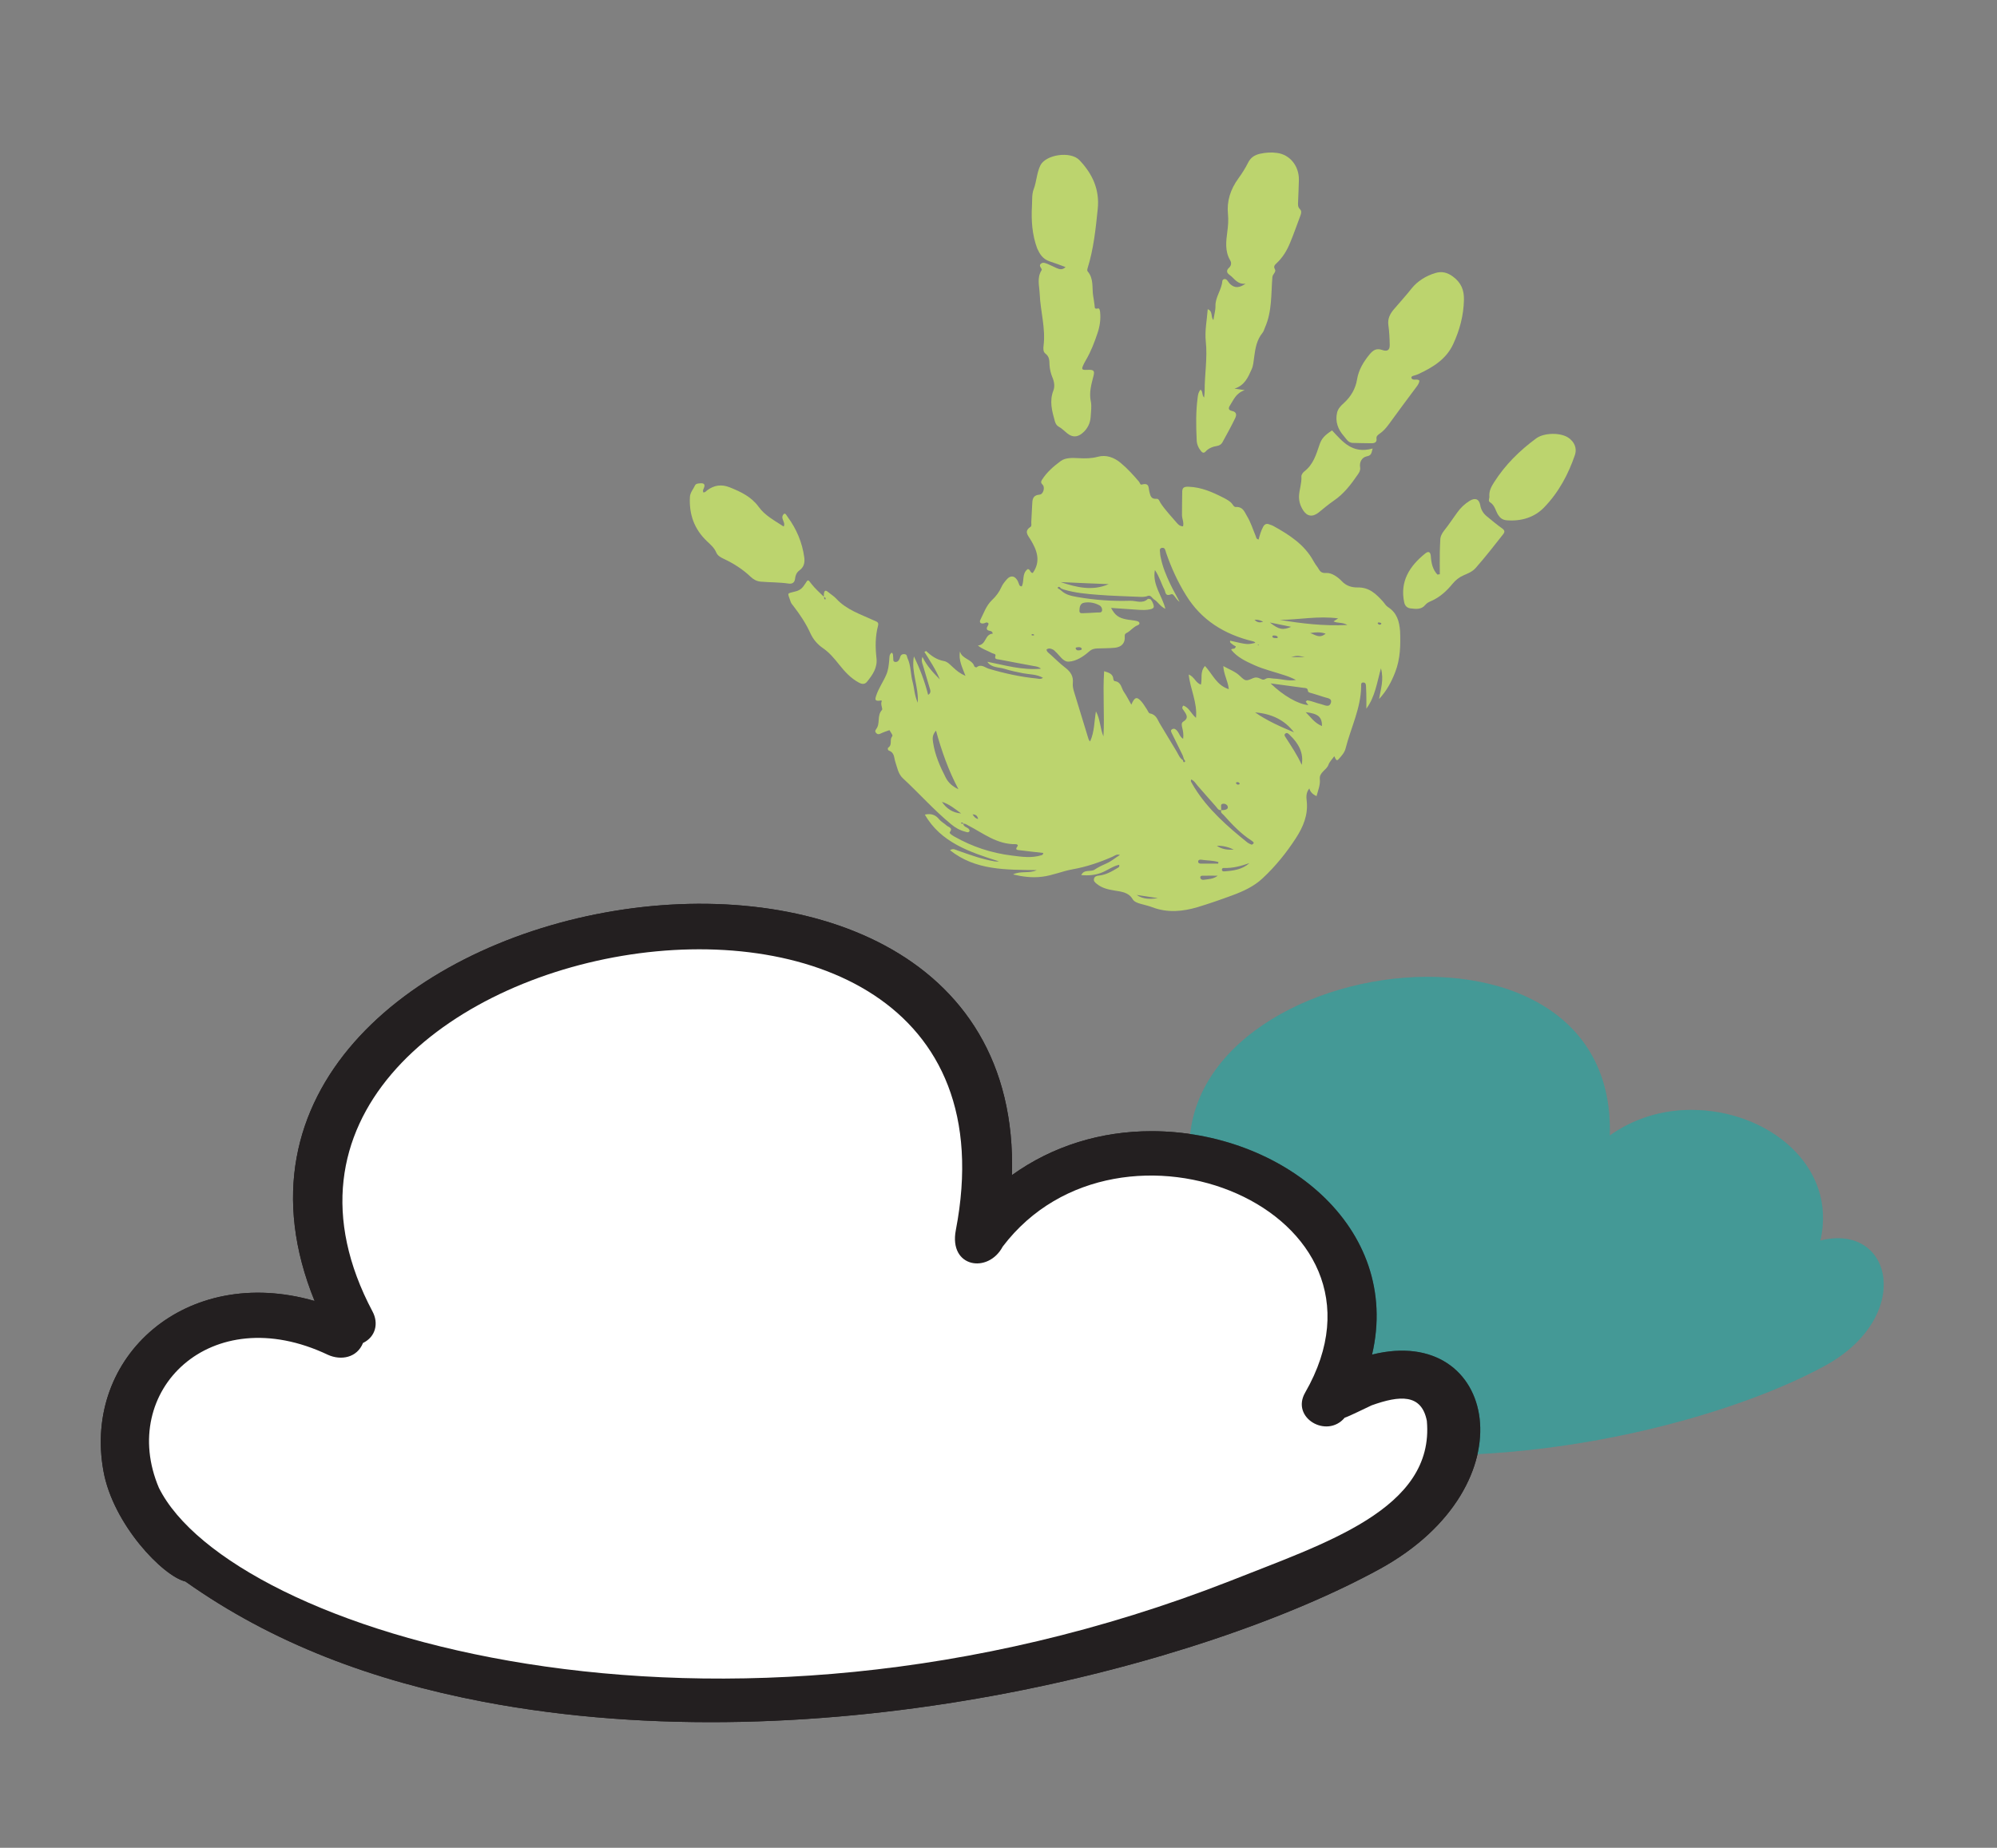<svg xmlns="http://www.w3.org/2000/svg" xmlns:xlink="http://www.w3.org/1999/xlink" id="Layer_1" x="0px" y="0px" viewBox="0 0 175.44 162.37" style="enable-background:new 0 0 175.44 162.37;" xml:space="preserve"><rect x="0" y="0" width="175.44" height="162.37" fill="#808080" stroke="none"/> <style type="text/css"> .st0{opacity:0.5;fill:#31A39E;enable-background:new ;} .st1{fill:#231F20;} .st2{fill:#FFFFFF;} .st3{fill:#020202;} .st4{opacity:0.8;fill:#D2742B;enable-background:new ;} .st5{fill-rule:evenodd;clip-rule:evenodd;fill:#BCD46E;} </style> <path class="st0" d="M159.92,109.01c1.52-6.55-4.62-11.48-11.33-11.48c-2.61,0-5.07,0.76-7.17,2.25c0.7-23.23-44.51-14.9-35.82,6.47 c-6.62-1.91-11.92,2.87-10.85,8.74c0.5,2.72,3.05,5.38,4.22,5.66c4.51,3.19,9.63,5.09,15.29,6.18c17.43,3.32,37.03-1.86,46.08-6.83 C168.14,115.72,166.31,107.41,159.92,109.01z"></path> <path class="st1" d="M120.54,119.03c2.61-11.2-7.91-19.63-19.38-19.63c-4.46,0-8.69,1.3-12.26,3.86 c1.18-39.74-76.11-25.47-61.26,11.06c-11.3-3.26-20.38,4.9-18.55,14.95c0.84,4.67,5.22,9.23,7.2,9.7 c7.7,5.46,16.47,8.71,26.14,10.56c29.82,5.69,63.33-3.18,78.8-11.67C134.59,130.51,131.46,116.29,120.54,119.03z"></path> <path class="st2" d="M108.02,138.94c-45.38,17.74-87.81,4.36-94.06-8.2c-3.6-8.48,4.52-16.6,14.85-11.69 c1.15,0.52,2.56,0.26,3.08-1.04c1.13-0.55,1.38-1.75,0.84-2.76c-17.66-33.29,59.05-47.68,51.24-7.15c-0.63,3.29,2.85,3.84,4.12,1.44 c10.25-13.52,35.77-3.16,26.57,12.83c-1.28,2.22,1.91,4.07,3.47,2.21c0.45-0.15,1.72-0.79,2.37-1.09c2.46-0.88,4.38-1.04,4.85,1.36 C126.06,132.63,116.32,135.63,108.02,138.94z"></path> <path class="st0" d="M159.92,109.01c1.52-6.55-4.62-11.48-11.33-11.48c-2.61,0-5.07,0.76-7.17,2.25c0.7-23.23-44.51-14.9-35.82,6.47 c-6.62-1.91-11.92,2.87-10.85,8.74c0.5,2.72,3.05,5.38,4.22,5.66c4.51,3.19,9.63,5.09,15.29,6.18c17.43,3.32,37.03-1.86,46.08-6.83 C168.14,115.72,166.31,107.41,159.92,109.01z"></path> <path class="st1" d="M120.54,119.03c2.61-11.2-7.91-19.63-19.38-19.63c-4.46,0-8.69,1.3-12.26,3.86 c1.18-39.74-76.11-25.47-61.26,11.06c-11.3-3.26-20.38,4.9-18.55,14.95c0.84,4.67,5.22,9.23,7.2,9.7 c7.7,5.46,16.47,8.71,26.14,10.56c29.82,5.69,63.33-3.18,78.8-11.67C134.59,130.51,131.46,116.29,120.54,119.03z"></path> <path class="st2" d="M108.02,138.94c-45.38,17.74-87.81,4.36-94.06-8.2c-3.6-8.48,4.52-16.6,14.85-11.69 c1.15,0.52,2.56,0.26,3.08-1.04c1.13-0.55,1.38-1.75,0.84-2.76c-17.66-33.29,59.05-47.68,51.24-7.15c-0.63,3.29,2.85,3.84,4.12,1.44 c10.25-13.52,35.77-3.16,26.57,12.83c-1.28,2.22,1.91,4.07,3.47,2.21c0.45-0.15,1.72-0.79,2.37-1.09c2.46-0.88,4.38-1.04,4.85,1.36 C126.06,132.63,116.32,135.63,108.02,138.94z"></path> <g> <path class="st5" d="M121.93,53.34c-0.2-0.13-0.3-0.34-0.45-0.5c-0.58-0.63-1.17-1.24-2.21-1.22c-0.52,0.01-1.01-0.14-1.4-0.56 c-0.34-0.36-0.89-0.74-1.33-0.71c-0.55,0.04-0.6-0.23-0.78-0.49c-0.13-0.18-0.27-0.37-0.37-0.56c-0.78-1.44-2.12-2.31-3.56-3.1 c-0.09-0.05-0.19-0.07-0.29-0.11c-0.26-0.11-0.43-0.05-0.57,0.2c-0.19,0.36-0.3,0.74-0.4,1.12c-0.22-0.05-0.21-0.19-0.25-0.3 c-0.25-0.59-0.43-1.2-0.77-1.76c-0.23-0.39-0.36-0.83-0.98-0.8c-0.14,0.01-0.22-0.13-0.29-0.23c-0.2-0.28-0.49-0.42-0.79-0.58 c-0.96-0.49-1.94-0.93-3.07-0.97c-0.38-0.01-0.55,0.06-0.56,0.43c-0.02,0.69-0.01,1.37-0.02,2.06c0,0.33,0.19,0.65,0.09,0.99 c-0.28-0.01-0.42-0.16-0.55-0.31c-0.49-0.58-1.02-1.12-1.43-1.75c-0.09-0.14-0.14-0.38-0.35-0.36c-0.51,0.05-0.54-0.33-0.62-0.6 c-0.1-0.36,0.03-0.84-0.68-0.65c-0.13,0.04-0.16-0.17-0.24-0.26c-0.49-0.57-1-1.14-1.59-1.63c-0.58-0.49-1.28-0.76-2.04-0.55 c-0.55,0.15-1.09,0.15-1.64,0.12c-0.56-0.03-1.18-0.06-1.6,0.25c-0.63,0.46-1.23,0.99-1.65,1.65c-0.1,0.17-0.11,0.27,0.06,0.44 c0.23,0.23,0.05,0.84-0.26,0.86c-0.64,0.06-0.64,0.46-0.66,0.88c-0.03,0.51-0.05,1.03-0.08,1.54c-0.01,0.14,0.06,0.33-0.07,0.42 c-0.58,0.38-0.24,0.72,0,1.11c0.58,0.94,0.93,1.92,0.2,2.94c-0.25-0.01-0.21-0.36-0.45-0.34c-0.53,0.41-0.27,1.05-0.52,1.52 c-0.19-0.02-0.21-0.12-0.24-0.21c-0.05-0.11-0.08-0.23-0.15-0.34c-0.26-0.42-0.62-0.43-0.94-0.05c-0.18,0.21-0.35,0.42-0.46,0.67 c-0.19,0.43-0.47,0.8-0.83,1.14c-0.5,0.48-0.71,1.13-1.01,1.72c-0.12,0.23,0.03,0.38,0.32,0.31c0.12-0.03,0.22-0.14,0.38-0.01 c0.07,0.18-0.19,0.32-0.13,0.52c0.08,0.24,0.49,0.05,0.51,0.4c-0.72,0.05-0.53,0.97-1.3,1.04c0.41,0.34,0.85,0.45,1.22,0.66 c0.12,0.07,0.38,0.06,0.32,0.25c-0.1,0.32,0.14,0.28,0.32,0.32c1.01,0.19,2.02,0.39,3.03,0.57c0.22,0.04,0.45,0.06,0.65,0.24 c-1.66,0.15-3.17-0.31-4.71-0.61c0.35,0.54,0.99,0.46,1.51,0.62c0.53,0.17,1.08,0.28,1.63,0.39c0.58,0.11,1.19,0.08,1.75,0.4 c-0.21,0.15-0.39,0.08-0.55,0.06c-1.44-0.14-2.84-0.45-4.22-0.86c-0.33-0.1-0.66-0.45-1.07-0.12c-0.02,0.02-0.18-0.04-0.19-0.08 c-0.19-0.65-1.11-0.65-1.26-1.32c-0.15,0.76,0.2,1.4,0.48,2.15c-0.5-0.22-0.79-0.47-1.07-0.73c-0.25-0.22-0.49-0.51-0.81-0.57 c-0.66-0.12-1.13-0.46-1.57-0.88c-0.01-0.01-0.08,0.04-0.16,0.07c0.49,0.79,1.01,1.56,1.36,2.42c-0.58-0.58-1.14-1.17-1.53-1.98 c-0.12,0.33-0.03,0.51,0.03,0.7c0.2,0.66,0.39,1.32,0.59,1.99c0.07,0.23,0.18,0.46-0.12,0.65c-0.3-1.18-0.72-2.29-1.25-3.38 c-0.26,1.35,0.42,2.62,0.34,4.07c-0.3-0.66-0.3-1.25-0.45-1.81c-0.19-0.69-0.14-1.43-0.45-2.1c-0.07-0.15-0.02-0.35-0.29-0.36 c-0.29-0.01-0.33,0.16-0.39,0.36C79,58,78.87,58.18,78.67,58.17c-0.27-0.02-0.17-0.26-0.2-0.41c-0.03-0.14,0.03-0.29-0.13-0.41 c-0.25,0.17-0.19,0.44-0.22,0.67c-0.04,0.43-0.08,0.85-0.26,1.27c-0.27,0.63-0.68,1.2-0.89,1.85c-0.1,0.29-0.12,0.48,0.29,0.43 c0.11-0.01,0.24-0.06,0.19,0.08c-0.11,0.27,0.13,0.64,0.03,0.74c-0.46,0.5-0.12,1.19-0.51,1.68c-0.12,0.16-0.09,0.26,0.04,0.38 c0.12,0.1,0.22,0.07,0.35,0.01c0.25-0.12,0.52-0.21,0.78-0.3c0.27,0.43,0.31,0.46,0.22,0.57c-0.22,0.29,0.05,0.71-0.32,0.96 c-0.07,0.05-0.06,0.22,0.04,0.26c0.51,0.18,0.45,0.61,0.57,0.98c0.17,0.5,0.25,1.06,0.66,1.45c1.44,1.33,2.73,2.8,4.25,4.05 c0.36,0.3,0.76,0.53,1.23,0.65c0.13,0.04,0.3,0.12,0.39-0.06c-0.02-0.35-0.55-0.29-0.55-0.64h-0.01v-0.01 c-0.07,0.04-0.13,0.01-0.19-0.03c-0.01,0,0.01-0.06,0.03-0.06c0.09-0.02,0.14,0.02,0.17,0.09c0.01,0,0.01,0,0.02-0.01 c0,0.01,0,0.01,0,0.02c0.17-0.01,0.29,0.09,0.42,0.16c1.33,0.69,2.52,1.67,4.17,1.64c0.11,0,0.23,0.08,0.15,0.18 c-0.29,0.37,0.07,0.33,0.27,0.36c0.66,0.09,1.33,0.15,1.99,0.23c-0.01,0.16-0.09,0.18-0.16,0.2c-0.86,0.27-1.72,0.14-2.59,0.03 c-1.81-0.22-3.49-0.78-5.04-1.66c-0.18-0.1-0.49-0.29-0.42-0.39c0.31-0.4-0.12-0.44-0.28-0.59c-0.2-0.19-0.48-0.33-0.65-0.54 c-0.32-0.4-0.71-0.54-1.26-0.42c1.39,2.44,3.94,3.3,6.51,4.11c-0.14,0.02-0.27,0.02-0.39,0c-1.12-0.19-2.17-0.58-3.23-0.95 c-0.21-0.07-0.4-0.22-0.68-0.03c2.24,1.79,4.94,1.71,7.62,1.75c-0.65,0.32-1.43,0.04-2.08,0.38c0.84,0.2,1.68,0.31,2.55,0.2 c0.92-0.11,1.77-0.49,2.67-0.65c1.24-0.22,2.41-0.62,3.54-1.12c0.18-0.08,0.33-0.24,0.63-0.14c-0.41,0.24-0.72,0.53-1.14,0.72 c-0.37,0.16-0.75,0.34-1.08,0.56c-0.35,0.24-0.93-0.06-1.18,0.49c0.64,0.05,1.2,0,1.74-0.2c0.54-0.2,1-0.58,1.59-0.71 c0.05,0.2-0.06,0.23-0.14,0.28c-0.51,0.31-1.03,0.61-1.65,0.67c-0.2,0.02-0.37,0.08-0.42,0.27c-0.05,0.22,0.08,0.33,0.26,0.47 c0.45,0.36,0.97,0.48,1.53,0.57c0.59,0.1,1.24,0.15,1.59,0.74c0.14,0.25,0.43,0.35,0.71,0.43c0.34,0.1,0.69,0.17,1.03,0.3 c1.34,0.51,2.67,0.38,3.99-0.01c1.02-0.31,2.03-0.66,3.03-1.03c0.98-0.36,1.91-0.79,2.66-1.49c1.14-1.06,2.1-2.25,2.93-3.53 c0.65-1,1.09-2.05,0.96-3.26c-0.04-0.35-0.08-0.74,0.23-1.12c0.09,0.35,0.33,0.53,0.63,0.68c0.14-0.52,0.34-1,0.29-1.48 c-0.07-0.62,0.59-0.8,0.76-1.28c0.09-0.26,0.32-0.48,0.51-0.75c0.17,0.38,0.23,0.42,0.38,0.26c0.25-0.28,0.52-0.57,0.61-0.93 c0.46-1.82,1.35-3.55,1.37-5.46c0-0.13-0.04-0.35,0.18-0.35c0.25,0,0.24,0.22,0.25,0.38c0.02,0.39,0.03,0.79,0.03,1.18 c0,0.25,0,0.49,0,0.74c0.77-1.05,0.92-2.26,1.28-3.54c0.28,1.01-0.03,1.84-0.16,2.69c0.66-0.71,1.08-1.5,1.41-2.35 c0.46-1.18,0.48-2.39,0.43-3.62C122.93,54.6,122.73,53.85,121.93,53.34z M90.74,55.85c-0.04-0.02-0.13-0.04-0.13-0.05 c0.01-0.08,0.09-0.09,0.15-0.08c0.04,0.01,0.07,0.05,0.11,0.08C90.83,55.81,90.78,55.83,90.74,55.85z M81.97,65.22 c-0.05-0.31-0.08-0.63,0.26-1.02c0.5,1.83,1.11,3.53,1.97,5.15c-0.5-0.23-0.88-0.56-1.11-1.01C82.58,67.35,82.13,66.33,81.97,65.22 z M82.75,70.46c0.65,0.2,1.16,0.63,1.69,1.02C83.68,71.42,83.14,71.04,82.75,70.46z M85.44,71.56c0.31,0.01,0.43,0.14,0.49,0.41 C85.69,71.91,85.58,71.78,85.44,71.56z M113.43,55.08c-0.72,0.31-1.08,0.25-1.87-0.38C112.16,54.82,112.76,54.94,113.43,55.08z M114.63,57.74c-0.46,0-0.82,0-1.21,0C113.97,57.6,113.97,57.6,114.63,57.74z M112.25,56.06c-0.09,0.01-0.16,0.02-0.23,0.01 c-0.1-0.01-0.22-0.02-0.24-0.12c-0.02-0.08,0.08-0.12,0.15-0.11c0.12,0.01,0.27,0.02,0.32,0.14 C112.29,56.07,112.16,55.98,112.25,56.06z M110.97,54.63c-0.29,0.1-0.52,0.08-0.76-0.17C110.53,54.43,110.74,54.52,110.97,54.63z M110.59,56.68c-0.02,0.01-0.03,0.03-0.05,0.03s-0.03-0.02-0.05-0.04c0.02-0.01,0.03-0.03,0.05-0.03 C110.56,56.65,110.58,56.67,110.59,56.68z M97.4,51.33c-1.44,0.63-2.83,0.28-4.22-0.18C94.58,51.22,95.99,51.27,97.4,51.33z M92.78,51.37l0.01,0.04l-0.04-0.01L92.78,51.37z M99.86,78.64c0.62,0.09,1.24,0.19,1.86,0.28 C101.06,79.02,100.42,79.03,99.86,78.64z M104,62.44c0.23,0.34,0.47,0.66-0.06,0.98c-0.18,0.11-0.12,0.36-0.07,0.56 c0.07,0.29,0.12,0.58,0.07,0.94c-0.28-0.17-0.33-0.44-0.48-0.64c-0.11-0.15-0.26-0.3-0.45-0.22c-0.24,0.1-0.1,0.29-0.03,0.44 c0.31,0.63,0.62,1.25,0.92,1.87c0.05,0.11,0.07,0.23,0.11,0.35c0.09,0.07,0.15,0.19,0.06,0.24c-0.13,0.06-0.12-0.09-0.15-0.17 c-0.28-0.17-0.38-0.46-0.53-0.72c-0.5-0.81-0.97-1.63-1.47-2.44c-0.23-0.36-0.32-0.84-0.9-0.94c-0.11-0.02-0.18-0.23-0.26-0.35 c-0.16-0.23-0.29-0.47-0.47-0.68c-0.41-0.47-0.61-0.43-0.9,0.26c-0.24-0.41-0.42-0.79-0.66-1.13c-0.23-0.34-0.22-0.87-0.81-0.94 c-0.05-0.01-0.11-0.12-0.11-0.18c-0.03-0.46-0.41-0.57-0.81-0.69c-0.13,1.91,0.05,3.82-0.06,5.73c-0.3-0.71-0.27-1.49-0.66-2.2 c-0.15,0.89-0.13,1.8-0.51,2.64c-0.13-0.1-0.16-0.27-0.21-0.43c-0.4-1.3-0.79-2.59-1.19-3.89c-0.08-0.26-0.15-0.53-0.12-0.8 c0.06-0.57-0.17-0.98-0.64-1.34c-0.47-0.36-0.88-0.77-1.32-1.17c-0.14-0.13-0.34-0.24-0.35-0.45c0.22-0.15,0.42-0.07,0.6,0.03 c0.07,0.04,0.12,0.1,0.17,0.15c0.38,0.33,0.69,0.93,1.19,0.89c0.67-0.04,1.29-0.46,1.78-0.89c0.25-0.22,0.47-0.26,0.76-0.27 c0.5-0.02,1.01-0.01,1.5-0.06c0.59-0.06,0.92-0.41,0.87-0.99c-0.02-0.2,0.07-0.27,0.2-0.33c0.34-0.18,0.55-0.51,0.94-0.66 c0.26-0.1,0.16-0.31-0.05-0.36c-0.3-0.08-0.62-0.09-0.93-0.15c-0.7-0.13-1.02-0.37-1.36-1.01c0.84,0.06,1.67,0.12,2.49,0.17 c0.24,0.01,0.48,0.02,0.71-0.01c0.62-0.08,0.67-0.19,0.39-0.76c-0.04-0.06-0.09-0.12-0.13-0.17c-0.08-0.01-0.2-0.05-0.23-0.02 c-0.47,0.45-1.03,0.15-1.55,0.16c-1.56,0.05-3.12-0.06-4.65-0.33c-0.49-0.09-0.99-0.18-1.37-0.53c-0.06-0.05-0.12-0.1-0.17-0.14 c-0.09-0.04-0.22-0.11-0.17-0.17c0.11-0.12,0.2-0.01,0.27,0.08c0.07,0.03,0.14,0.06,0.21,0.09c1.01,0.31,2.05,0.4,3.1,0.48 c1.15,0.09,2.3,0.12,3.46,0.17c0.29,0.01,0.57,0.04,0.85-0.07c0.17-0.07,0.3,0.02,0.4,0.15c0.05,0.05,0.09,0.09,0.14,0.14 c0.37,0.2,0.53,0.61,1.02,0.84c-0.28-1.16-1.16-2.1-0.92-3.41c0.41,0.6,0.56,1.2,0.84,1.73c0.11,0.21,0.04,0.62,0.6,0.4 c0.22-0.09,0.37,0.42,0.73,0.67c-0.31-0.6-0.59-1.08-0.83-1.59c-0.34-0.72-0.65-1.45-0.81-2.23c-0.03-0.14-0.07-0.29-0.07-0.44 c0-0.18-0.12-0.45,0.17-0.49c0.27-0.04,0.29,0.24,0.35,0.42c0.45,1.31,1.02,2.57,1.77,3.77c1.33,2.15,3.34,3.42,5.89,4.03 c0.05,0.01,0.09,0.04,0.14,0.07c0.02,0.01,0.02,0.04,0.03,0.06c-0.68,0.16-0.68,0.16-2.2-0.19c-0.06,0.19,0.13,0.24,0.22,0.33 s0.22,0.13,0.28,0.17c-0.08,0.33-0.32,0.12-0.41,0.29c0.51,0.65,1.26,1.01,2.02,1.35c0.86,0.39,1.79,0.6,2.68,0.9 c0.34,0.11,0.67,0.24,0.99,0.41c-0.66,0.13-1.29-0.1-1.93-0.12c-0.26-0.01-0.52-0.12-0.77,0.04c-0.19,0.13-0.35-0.01-0.51-0.07 c-0.18-0.07-0.33-0.1-0.53-0.02c-0.67,0.29-0.68,0.29-1.19-0.19c-0.39-0.38-0.9-0.55-1.45-0.86c0.04,0.77,0.42,1.33,0.48,2.03 c-1.08-0.35-1.41-1.3-2.09-2.04c-0.46,0.53-0.22,1.1-0.36,1.64c-0.47-0.16-0.57-0.69-1.07-0.89c0.13,1.28,0.77,2.44,0.64,3.81 c-0.45-0.38-0.6-0.91-1.12-1.08C103.77,62.22,103.93,62.34,104,62.44z M95.03,56.98c0.02,0.11-0.06,0.14-0.13,0.15 c-0.15,0.03-0.31,0.06-0.39-0.12c-0.05-0.11,0.06-0.12,0.13-0.13C94.78,56.86,94.93,56.84,95.03,56.98z M94.83,53.66 c0.01-0.28,0.04-0.64,0.42-0.7c0.47-0.08,0.94,0.01,1.35,0.24c0.16,0.09,0.24,0.27,0.22,0.44c-0.04,0.25-0.28,0.16-0.44,0.18 c-0.36,0.03-0.73,0.04-1.18,0.06C95.1,53.87,94.82,53.96,94.83,53.66z M108.85,68.93c-0.1,0.03-0.19,0.02-0.25-0.08 c-0.03-0.05-0.02-0.1,0.04-0.11c0.1-0.03,0.19-0.01,0.25,0.08C108.92,68.87,108.91,68.91,108.85,68.93z M105.74,77.31 c-0.13,0.02-0.28-0.05-0.29-0.19c-0.02-0.18,0.15-0.17,0.28-0.17c0.42-0.01,0.83,0,1.25,0C106.58,77.26,106.15,77.25,105.74,77.31z M107.02,75.89c-0.5,0-1.01,0-1.51,0c-0.13,0-0.26-0.04-0.25-0.2c0.01-0.12,0.13-0.16,0.23-0.15c0.51,0.08,1.05,0.06,1.55,0.21 C107.03,75.79,107.03,75.84,107.02,75.89z M106.9,74.32c0.52-0.02,1.01,0.11,1.49,0.33C107.86,74.7,107.34,74.63,106.9,74.32z M107.52,76.57c-0.07,0-0.15-0.03-0.17-0.11c-0.03-0.12,0.06-0.2,0.16-0.19c0.79,0.03,1.53-0.17,2.26-0.43 C109.14,76.41,108.34,76.52,107.52,76.57z M110.08,74.16c-0.04,0.03-0.1,0.07-0.13,0.06c-0.12-0.05-0.24-0.1-0.34-0.17 c-1.78-1.43-3.49-2.93-4.68-4.85c-0.11-0.17-0.2-0.34-0.3-0.52c-0.02-0.04,0-0.09,0.01-0.19c0.29,0.12,0.41,0.37,0.58,0.56 c0.54,0.61,1.06,1.22,1.6,1.82c0.12,0.13,0.2,0.35,0.46,0.32v-0.01h0.01c0-0.07-0.01-0.14-0.01-0.2c0-0.14-0.06-0.32,0.15-0.35 c0.19-0.03,0.39,0.08,0.43,0.25c0.05,0.21-0.15,0.27-0.34,0.3c-0.07,0.01-0.15,0.01-0.22,0.01v0.01h-0.01 c-0.09,0.21,0.1,0.3,0.21,0.42c0.73,0.81,1.47,1.61,2.41,2.22c0.06,0.04,0.13,0.09,0.18,0.14 C110.17,74.04,110.14,74.11,110.08,74.16z M110.26,62.6c1.42,0.11,2.59,0.65,3.42,1.75C112.48,63.85,111.31,63.33,110.26,62.6z M114.36,67.21c-0.39-0.86-0.91-1.63-1.41-2.41c-0.07-0.1-0.16-0.23-0.04-0.33c0.17-0.14,0.28,0.01,0.39,0.11 C114.07,65.31,114.55,66.15,114.36,67.21z M114.71,62.58c1.1,0.13,1.43,0.42,1.43,1.22C115.49,63.54,115.14,63.01,114.71,62.58z M116.92,61.76c-0.15,0.46-0.57,0.18-0.88,0.11c-0.41-0.09-0.79-0.28-1.21-0.33c-0.04,0.04-0.08,0.08-0.12,0.12 c0.07,0.1,0.15,0.2,0.23,0.3c-0.9-0.08-2.19-0.82-3.32-1.91c0.96,0.13,1.93,0.26,2.89,0.39c0.18,0.02,0.36,0,0.39,0.25 c0.01,0.17,0.22,0.19,0.36,0.23c0.35,0.11,0.7,0.21,1.05,0.33C116.57,61.35,117.05,61.34,116.92,61.76z M115.1,55.63 c0.47-0.08,0.87-0.11,1.36,0.05C115.93,56.13,115.57,55.79,115.1,55.63z M112.44,54.47c1.69-0.01,3.37-0.37,5.12-0.13 c-0.13,0.08-0.24,0.15-0.41,0.26c0.36,0.19,0.76,0.05,1.22,0.32C116.26,55.02,114.35,54.79,112.44,54.47z M121.19,54.9 c-0.04-0.03-0.13-0.06-0.15-0.11c-0.03-0.1,0.08-0.1,0.14-0.09c0.06,0.01,0.16,0.04,0.17,0.07 C121.37,54.85,121.29,54.88,121.19,54.9z"></path> <path class="st5" d="M105.52,39.65c0.1,0.13,0.25,0.19,0.39,0.03c0.27-0.3,0.63-0.43,1.03-0.5c0.19-0.03,0.35-0.14,0.44-0.29 c0.39-0.71,0.79-1.43,1.14-2.16c0.11-0.24,0.15-0.53-0.29-0.62c-0.29-0.06-0.35-0.22-0.17-0.49c0.32-0.48,0.49-1.05,1.29-1.34 c-0.44-0.07-0.67-0.1-0.9-0.13c0.9-0.28,1.2-1.01,1.51-1.7c0.15-0.33,0.17-0.71,0.22-1.07c0.1-0.76,0.22-1.5,0.73-2.13 c0.11-0.13,0.15-0.31,0.22-0.47c0.63-1.42,0.53-2.94,0.65-4.42c0.02-0.29,0.37-0.45,0.22-0.71c-0.14-0.24-0.01-0.37,0.14-0.51 c0.55-0.51,0.92-1.13,1.19-1.79c0.33-0.79,0.61-1.6,0.91-2.4c0.07-0.19,0.13-0.4-0.03-0.56c-0.22-0.21-0.18-0.45-0.17-0.69 c0.02-0.64,0.06-1.27,0.07-1.91c0.01-1.21-0.79-2.2-1.91-2.35c-0.5-0.07-1-0.04-1.5,0.07c-0.49,0.11-0.83,0.34-1.05,0.78 c-0.24,0.48-0.53,0.94-0.85,1.38c-0.7,0.96-1.04,2-0.92,3.16c0.05,0.52,0.01,1.02-0.06,1.54c-0.11,0.84-0.22,1.7,0.25,2.5 c0.14,0.23,0.1,0.48-0.11,0.67c-0.25,0.23-0.19,0.44,0.06,0.62c0.42,0.29,0.66,0.85,1.41,0.77c-0.58,0.39-0.96,0.39-1.35,0.04 c-0.11-0.1-0.18-0.24-0.28-0.35c-0.18-0.19-0.4-0.08-0.42,0.09c-0.06,0.76-0.61,1.38-0.6,2.16c0.01,0.41-0.12,0.82-0.18,1.25 c-0.27-0.28-0.01-0.76-0.5-0.95c-0.07,0.97-0.27,1.91-0.17,2.83c0.16,1.47-0.11,2.92-0.1,4.38c0,0.17-0.03,0.33-0.05,0.56 c-0.22-0.26-0.08-0.52-0.31-0.7c-0.18,0.2-0.22,0.43-0.25,0.66c-0.17,1.25-0.15,2.5-0.09,3.75 C105.13,39.01,105.28,39.36,105.52,39.65z"></path> <path class="st5" d="M92.22,22.97c0.44,0.15,0.89,0.3,1.39,0.5c-0.29,0.28-0.54,0.19-0.78,0.09c-0.26-0.11-0.51-0.25-0.78-0.36 c-0.19-0.07-0.41-0.19-0.6-0.03c-0.19,0.15-0.03,0.31,0.05,0.45c0.02,0.04,0.03,0.1,0,0.13c-0.42,0.67-0.19,1.38-0.16,2.08 c0.06,1.51,0.53,3,0.34,4.54c-0.03,0.24-0.05,0.54,0.16,0.7c0.36,0.27,0.35,0.61,0.36,0.97c0.02,0.39,0.11,0.77,0.26,1.13 c0.16,0.38,0.22,0.8,0.08,1.15c-0.36,0.93-0.12,1.8,0.13,2.69c0.06,0.21,0.16,0.38,0.32,0.47c0.3,0.16,0.52,0.4,0.77,0.6 c0.45,0.36,0.88,0.35,1.32-0.01c0.48-0.4,0.71-0.9,0.74-1.48c0.02-0.44,0.1-0.9,0.01-1.32c-0.16-0.77,0.04-1.48,0.23-2.21 c0.13-0.5,0.03-0.59-0.54-0.56c-0.47,0.02-0.52-0.04-0.36-0.4c0.07-0.16,0.15-0.31,0.24-0.46c0.44-0.75,0.75-1.56,1.02-2.37 c0.2-0.59,0.29-1.2,0.23-1.81c-0.01-0.14-0.05-0.39-0.18-0.36c-0.36,0.1-0.28-0.12-0.31-0.28c-0.04-0.27-0.07-0.54-0.12-0.8 c-0.12-0.73,0.07-1.53-0.49-2.18c-0.05-0.06-0.03-0.19,0-0.28c0.53-1.7,0.71-3.46,0.89-5.21c0.17-1.67-0.44-3.05-1.61-4.28 c-0.78-0.82-2.98-0.49-3.44,0.48c-0.32,0.68-0.32,1.4-0.58,2.08c-0.17,0.45-0.12,0.97-0.15,1.46c-0.07,1.27,0.01,2.53,0.46,3.74 C91.34,22.31,91.59,22.76,92.22,22.97z"></path> <path class="st5" d="M118.84,38.92c0.55,0.01,1.11,0.03,1.66,0.03c0.27,0,0.47-0.1,0.43-0.39c-0.04-0.24,0.12-0.34,0.3-0.47 c0.32-0.22,0.56-0.51,0.79-0.82c0.79-1.09,1.59-2.17,2.4-3.25c0.14-0.18,0.26-0.36,0.28-0.57c-0.14-0.14-0.31-0.08-0.46-0.09 c-0.1-0.01-0.21-0.03-0.24-0.14c-0.03-0.13,0.07-0.17,0.17-0.2c0.15-0.05,0.3-0.08,0.44-0.15c1.29-0.6,2.44-1.31,3.05-2.62 c0.58-1.25,0.92-2.53,0.95-3.9c0.02-0.86-0.24-1.51-0.97-2.05c-0.49-0.36-0.98-0.48-1.54-0.31c-0.83,0.25-1.58,0.72-2.08,1.35 c-0.51,0.65-1.07,1.25-1.6,1.88c-0.32,0.39-0.52,0.81-0.45,1.33c0.08,0.58,0.11,1.17,0.12,1.76c0.01,0.44-0.2,0.6-0.64,0.45 c-0.53-0.19-0.82,0.01-1.13,0.38c-0.54,0.66-0.96,1.36-1.1,2.2c-0.13,0.8-0.52,1.49-1.15,2.07c-0.25,0.22-0.51,0.48-0.6,0.83 c-0.19,0.8,0.07,1.5,0.61,2.1C118.28,38.57,118.44,38.91,118.84,38.92z"></path> <path class="st5" d="M69.85,50.83c0.03-0.27,0.13-0.52,0.37-0.7c0.43-0.31,0.5-0.72,0.43-1.19c-0.18-1.28-0.67-2.45-1.45-3.51 c-0.1-0.14-0.17-0.32-0.31-0.29c-0.43,0.39,0.17,0.72-0.04,1.13c-0.81-0.53-1.66-0.98-2.19-1.72c-0.64-0.89-1.56-1.33-2.56-1.73 c-0.74-0.29-1.37-0.18-1.97,0.26c-0.1,0.07-0.16,0.2-0.34,0.19c-0.09-0.21,0.05-0.33,0.08-0.47c0.08-0.28-0.08-0.35-0.34-0.33 c-0.19,0.01-0.4,0.02-0.48,0.2c-0.15,0.33-0.42,0.61-0.44,1c-0.08,1.5,0.36,2.82,1.52,3.91c0.31,0.29,0.63,0.57,0.8,0.98 c0.1,0.24,0.34,0.4,0.62,0.53c0.88,0.41,1.7,0.93,2.39,1.59c0.25,0.24,0.54,0.4,0.89,0.43c0.81,0.07,1.63,0.05,2.45,0.17 C69.63,51.33,69.82,51.17,69.85,50.83z"></path> <path class="st5" d="M130.63,45.38c-0.33-0.27-0.52-0.59-0.59-1c-0.1-0.53-0.44-0.67-0.93-0.37c-0.44,0.27-0.81,0.63-1.1,1.04 c-0.38,0.52-0.73,1.06-1.13,1.56c-0.21,0.27-0.35,0.53-0.35,0.86c-0.01,0.34-0.04,0.68-0.04,1.03c-0.01,0.65,0,1.31,0,1.96 c-0.07,0.01-0.14,0.02-0.21,0.03c-0.43-0.46-0.54-1.03-0.58-1.62c-0.03-0.37-0.2-0.46-0.47-0.25c-1.42,1.13-2.25,2.49-1.87,4.3 c0.06,0.3,0.24,0.5,0.55,0.54c0.47,0.06,0.96,0.12,1.3-0.3c0.13-0.16,0.31-0.26,0.51-0.34c0.78-0.34,1.37-0.89,1.88-1.51 c0.28-0.34,0.59-0.59,1.01-0.77c0.37-0.16,0.75-0.31,1.03-0.63c0.85-0.96,1.63-1.97,2.42-2.97c0.15-0.2,0.14-0.33-0.07-0.49 C131.51,46.11,131.07,45.74,130.63,45.38z"></path> <path class="st5" d="M137.78,38.46c-0.7-0.47-2.14-0.44-2.82,0.06c-1.47,1.08-2.73,2.33-3.69,3.84c-0.25,0.39-0.45,0.75-0.43,1.22 c0.04,0.17-0.13,0.43,0.04,0.54c0.46,0.28,0.5,0.77,0.75,1.15c0.18,0.27,0.39,0.42,0.75,0.45c1.29,0.1,2.44-0.27,3.27-1.13 c1.29-1.33,2.14-2.93,2.72-4.64C138.55,39.37,138.31,38.82,137.78,38.46z"></path> <path class="st5" d="M77,57.82c-0.11-0.95-0.11-1.91,0.14-2.85c0.08-0.31-0.13-0.34-0.36-0.45c-1.17-0.54-2.43-0.94-3.32-1.92 c-0.19-0.21-0.48-0.38-0.71-0.58c-0.23-0.19-0.33-0.14-0.37,0.17c-0.01,0.09,0,0.18,0,0.26c0.01,0.01,0.01,0.01,0.02,0.02v0.01 c0.11,0,0.14,0.07,0.13,0.16c0,0.02-0.04,0.05-0.05,0.04c-0.08-0.05-0.09-0.13-0.08-0.21h-0.01c-0.01-0.01-0.01-0.02-0.01-0.03 c-0.36-0.36-0.76-0.7-1.07-1.1c-0.33-0.43-0.31-0.47-0.59-0.02c-0.19,0.31-0.41,0.54-0.8,0.64c-0.85,0.23-0.74,0.06-0.46,0.92 c0.04,0.13,0.15,0.26,0.24,0.37c0.58,0.75,1.1,1.53,1.49,2.39c0.24,0.53,0.61,0.97,1.1,1.31c0.58,0.4,1,0.91,1.43,1.45 c0.48,0.6,1,1.19,1.73,1.58c0.33,0.18,0.56,0.14,0.74-0.1C76.67,59.28,77.1,58.67,77,57.82z"></path> <path class="st5" d="M114.12,43.61c-0.01,0.45,0.12,0.85,0.37,1.24c0.35,0.54,0.83,0.6,1.36,0.18c0.43-0.35,0.85-0.71,1.32-1.03 c0.91-0.62,1.53-1.45,2.12-2.31c0.12-0.17,0.24-0.37,0.2-0.61c-0.08-0.45,0.14-0.89,0.58-0.98c0.44-0.08,0.41-0.32,0.52-0.69 c-1.8,0.51-2.65-0.62-3.57-1.59c-0.66,0.44-0.91,0.71-1.09,1.23c-0.3,0.87-0.54,1.76-1.35,2.38c-0.13,0.1-0.26,0.3-0.25,0.44 C114.37,42.46,114.14,43.03,114.12,43.61z"></path> </g> </svg>